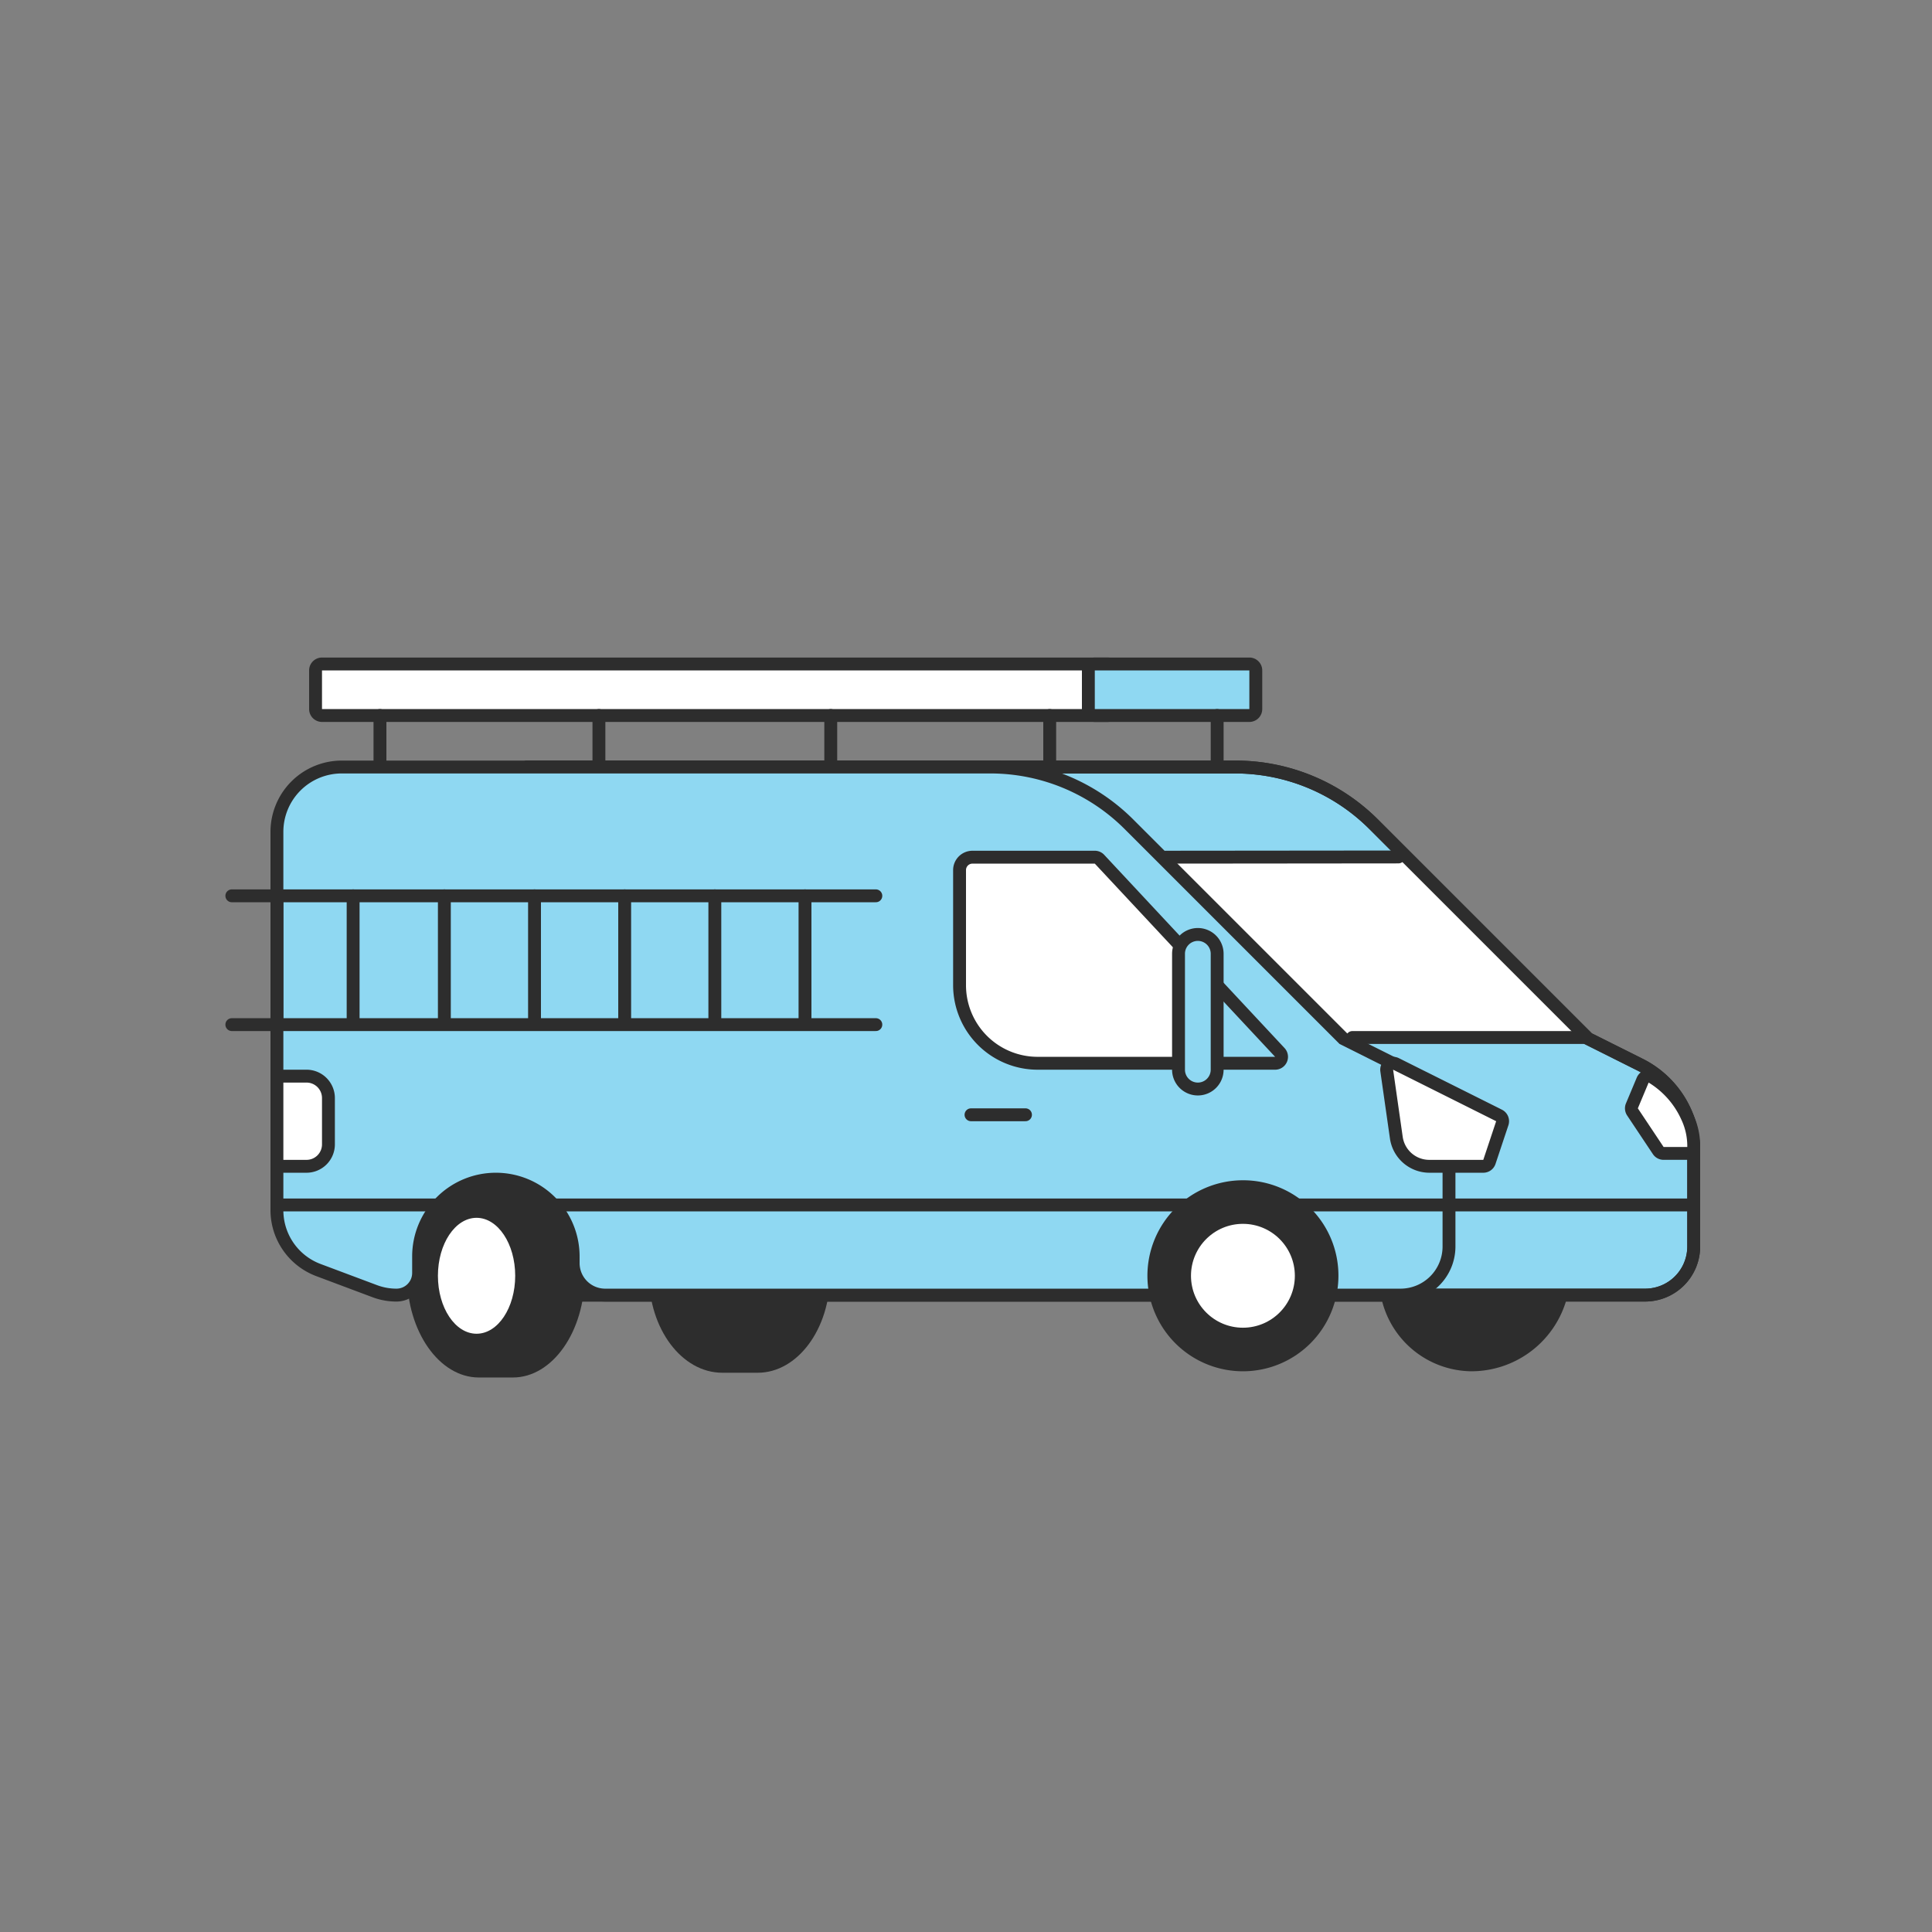 <svg xmlns="http://www.w3.org/2000/svg" width="150" height="150" viewBox="0 0 150 150"><rect x="0" y="0" width="150" height="150" fill="#808080" stroke="none"/><title>asset</title><rect x="24.5" y="51.551" width="62" height="4" rx="0.5" fill="#fff"></rect><path d="M86,52.051v3H25v-3H86m0-1H25a1,1,0,0,0-1,1v3a1,1,0,0,0,1,1H86a1,1,0,0,0,1-1v-3A1,1,0,0,0,86,51.051Z" fill="#2d2d2d"></path><rect x="84.5" y="51.551" width="13" height="4" rx="0.5" fill="#8fd8f2"></rect><path d="M97,52.051v3H85v-3H97m0-1H85a1,1,0,0,0-1,1v3a1,1,0,0,0,1,1H97a1,1,0,0,0,1-1v-3A1,1,0,0,0,97,51.051Z" fill="#2d2d2d"></path><line x1="29.5" y1="55.551" x2="29.5" y2="59.607" fill="none" stroke="#2d2d2d" stroke-linecap="round" stroke-linejoin="round"></line><line x1="46.5" y1="55.551" x2="46.5" y2="59.607" fill="none" stroke="#2d2d2d" stroke-linecap="round" stroke-linejoin="round"></line><line x1="64.5" y1="55.551" x2="64.5" y2="59.607" fill="none" stroke="#2d2d2d" stroke-linecap="round" stroke-linejoin="round"></line><line x1="81.5" y1="55.551" x2="81.5" y2="59.607" fill="none" stroke="#2d2d2d" stroke-linecap="round" stroke-linejoin="round"></line><line x1="94.5" y1="55.551" x2="94.5" y2="59.607" fill="none" stroke="#2d2d2d" stroke-linecap="round" stroke-linejoin="round"></line><path d="M56.08,106.066c-2.856,0-5.179-3.17-5.179-7.067,0-3.838,2.3-6.961,5.127-6.961h2.773c2.827,0,5.127,3.123,5.127,6.961,0,3.897-2.287,7.067-5.098,7.067Z" fill="#2d2d2d"></path><path d="M58.801,92.551c2.548,0,4.613,2.887,4.613,6.447,0,3.561-2.036,6.553-4.583,6.553H56.079c-2.548,0-4.665-2.992-4.665-6.553,0-3.56,2.065-6.447,4.613-6.447h2.773m0-1.029h-2.773c-3.111,0-5.642,3.354-5.642,7.476,0,4.18,2.554,7.581,5.693,7.581h2.752c3.094,0,5.612-3.401,5.612-7.581C64.443,94.876,61.912,91.523,58.801,91.523Z" fill="#2d2d2d"></path><path d="M114.227,106.009a6.781,6.781,0,0,1-6.687-6.873q.001-.069.003-.139a6.958,6.958,0,0,1,13.915,0A7.219,7.219,0,0,1,114.227,106.009Z" fill="#2d2d2d"></path><path d="M114.5,92.551a6.473,6.473,0,0,1,6.5,6.446,6.806,6.806,0,0,1-6.773,6.554,6.337,6.337,0,0,1-6.23-6.444q.001-.055.003-.111a6.473,6.473,0,0,1,6.5-6.446m0-.915a7.397,7.397,0,0,0-7.415,7.361,7.233,7.233,0,0,0,6.993,7.466q.075.002.149.003a7.683,7.683,0,0,0,7.689-7.47A7.397,7.397,0,0,0,114.5,91.636Z" fill="#2d2d2d"></path><path d="M41,100.551a.5.5,0,0,1-.5-.499V60.051a.5.5,0,0,1,.499-.5H95.894a15.142,15.142,0,0,1,10.777,4.464l16.625,16.625,4.006,2.003a7.552,7.552,0,0,1,4.197,6.791v7.348a3.773,3.773,0,0,1-3.769,3.769Z" fill="#8fd8f2"></path><path d="M95.894,60.051a14.742,14.742,0,0,1,10.424,4.318L123,81.051l4.079,2.04A7.093,7.093,0,0,1,131,89.435v7.347a3.269,3.269,0,0,1-3.269,3.269H41v-40H95.894m0-1H41a1,1,0,0,0-1,1v40a1,1,0,0,0,1,1h86.731A4.274,4.274,0,0,0,132,96.782v-7.347a8.048,8.048,0,0,0-4.473-7.238l-3.934-1.967L107.025,63.662A15.639,15.639,0,0,0,95.894,59.051Z" fill="#2d2d2d"></path><polygon points="90 66.551 109.592 66.533 122.5 80.551 104.99 80.629 90 66.551" fill="#fff"></polygon><path d="M95.894,60.051a14.742,14.742,0,0,1,10.424,4.318L123,81.051l4.079,2.04A7.093,7.093,0,0,1,131,89.435v7.347a3.269,3.269,0,0,1-3.269,3.269H41v-40H95.894m0-1H41a1,1,0,0,0-1,1v40a1,1,0,0,0,1,1h86.731A4.274,4.274,0,0,0,132,96.782v-7.347a8.048,8.048,0,0,0-4.473-7.238l-3.934-1.967L107.025,63.662A15.639,15.639,0,0,0,95.894,59.051Z" fill="#2d2d2d"></path><path d="M37.179,106.5c-2.828,0-5.128-3.366-5.128-7.503,0-4.077,2.271-7.394,5.062-7.394h2.773c2.791,0,5.062,3.317,5.062,7.394,0,4.137-2.3,7.503-5.127,7.503Z" fill="#2d2d2d"></path><path d="M39.887,92.051c2.548,0,4.613,3.11,4.613,6.945,0,3.836-2.131,7.055-4.679,7.055H37.179c-2.548,0-4.679-3.219-4.679-7.055,0-3.836,2.065-6.945,4.613-6.945h2.773m0-.897h-2.773c-3.09,0-5.51,3.445-5.51,7.842,0,4.385,2.501,7.952,5.576,7.952h2.642c3.075,0,5.576-3.567,5.576-7.952C45.397,94.599,42.977,91.154,39.887,91.154Z" fill="#2d2d2d"></path><ellipse cx="37" cy="99.051" rx="3.516" ry="5.016" fill="#fff"></ellipse><path d="M37,94.551c1.657,0,3,2.015,3,4.5s-1.343,4.5-3,4.5-3-2.015-3-4.5,1.343-4.5,3-4.5m0-1.032c-2.261,0-4.032,2.43-4.032,5.532s1.771,5.532,4.032,5.532,4.032-2.43,4.032-5.532S39.261,93.519,37,93.519Z" fill="#2d2d2d"></path><path d="M46.986,100.551A2.489,2.489,0,0,1,44.5,98.066v-.514a6,6,0,0,0-12,0v1.28a1.722,1.722,0,0,1-1.72,1.72,4.792,4.792,0,0,1-1.686-.306L24.714,98.603A4.977,4.977,0,0,1,21.5,93.966V64.583a5.038,5.038,0,0,1,5.032-5.032H76.894A15.142,15.142,0,0,1,87.671,64.016l16.625,16.625,4.006,2.003a7.552,7.552,0,0,1,4.197,6.791v7.348a3.773,3.773,0,0,1-3.769,3.769Z" fill="#8fd8f2"></path><path d="M76.894,60.051a14.742,14.742,0,0,1,10.424,4.318L104,81.051l4.079,2.04A7.093,7.093,0,0,1,112,89.435v7.347a3.269,3.269,0,0,1-3.269,3.269H46.986A1.986,1.986,0,0,1,45,98.065h0v-.514a6.5,6.5,0,0,0-6.5-6.5h0a6.5,6.5,0,0,0-6.5,6.5h0v1.28a1.22,1.22,0,0,1-1.22,1.22h0a4.301,4.301,0,0,1-1.51-.274L24.889,98.135A4.453,4.453,0,0,1,22,93.966V64.583a4.532,4.532,0,0,1,4.532-4.532H76.894m0-1H26.532A5.538,5.538,0,0,0,21,64.583V93.966a5.478,5.478,0,0,0,3.538,5.106l4.38,1.643a5.283,5.283,0,0,0,1.861.338A2.223,2.223,0,0,0,33,98.831V97.551a5.5,5.5,0,0,1,11,0v.514a2.989,2.989,0,0,0,2.986,2.986h61.745A4.274,4.274,0,0,0,113,96.782v-7.347a8.048,8.048,0,0,0-4.473-7.238l-3.934-1.967L88.025,63.662A15.639,15.639,0,0,0,76.894,59.051Z" fill="#2d2d2d"></path><line x1="22" y1="93.551" x2="131" y2="93.551" fill="none" stroke="#2d2d2d" stroke-linecap="round" stroke-linejoin="round"></line><path d="M22,90.551a.5.5,0,0,1-.5-.499V84.051a.5.5,0,0,1,.499-.5h1.799A1.703,1.703,0,0,1,25.5,85.253v3.598a1.703,1.703,0,0,1-1.701,1.701Z" fill="#fff"></path><path d="M23.799,84.051A1.201,1.201,0,0,1,25,85.253v3.597a1.201,1.201,0,0,1-1.201,1.201H22v-6h1.799m0-1H22a1,1,0,0,0-1,1v6a1,1,0,0,0,1,1h1.799A2.204,2.204,0,0,0,26,88.85V85.253A2.204,2.204,0,0,0,23.799,83.051Z" fill="#2d2d2d"></path><path d="M94.295,75.933l-8.973-9.399H75.347a.847.847,0,0,0-.847.847v9.055a5.959,5.959,0,0,0,5.959,5.959q.078,0,.155-.002L94,82.051Z" fill="#fff"></path><path d="M85,67.051l14,15H80.559A5.559,5.559,0,0,1,75,76.492V67.553a.501.501,0,0,1,.501-.501H85m0-1H75.501A1.503,1.503,0,0,0,74,67.553v8.94a6.567,6.567,0,0,0,6.559,6.559H99a1,1,0,0,0,.731-1.682l-14-15A1.0 1,0,0,0,85,66.051Z" fill="#2d2d2d"></path><line x1="79.618" y1="86.551" x2="75.389" y2="86.551" fill="none" stroke="#2d2d2d" stroke-linecap="round" stroke-linejoin="round"></line><line x1="105" y1="80.551" x2="123" y2="80.551" fill="none" stroke="#2d2d2d" stroke-linecap="round" stroke-linejoin="round"></line><line x1="90.5" y1="66.551" x2="108.574" y2="66.534" fill="none" stroke="#2d2d2d" stroke-linecap="round" stroke-linejoin="round"></line><path d="M93,84.551a1.502,1.502,0,0,1-1.5-1.5v-9a1.5,1.5,0,0,1,3,0v9A1.502,1.502,0,0,1,93,84.551Z" fill="#8fd8f2"></path><path d="M93,73.051a1,1,0,0,1,1,1v9a1,1,0,1,1-2,0v-9a1,1,0,0,1,1-1m0-1a2.002,2.002,0,0,0-2,2v9a2,2,0,1,0,4,0v-9A2.002,2.002,0,0,0,93,72.051Z" fill="#2d2d2d"></path><path d="M96.525,106.009a6.958,6.958,0,1,1,6.933-7.012A6.958,6.958,0,0,1,96.525,106.009Z" fill="#2d2d2d"></path><path d="M96.5,92.551A6.5,6.5,0,1,1,90,99.106q-0-.055,0-.109a6.473,6.473,0,0,1,6.5-6.446m0-.915a7.415,7.415,0,1,0,7.415,7.415l-0-.054A7.397,7.397,0,0,0,96.5,91.636Z" fill="#2d2d2d"></path><circle cx="96.5" cy="99.051" r="4.5" fill="#fff" stroke="#2d2d2d" stroke-linecap="round" stroke-linejoin="round" stroke-width="0.936"></circle><line x1="18" y1="69.551" x2="68" y2="69.551" fill="none" stroke="#2d2d2d" stroke-linecap="round" stroke-linejoin="round"></line><line x1="68" y1="79.551" x2="18" y2="79.551" fill="none" stroke="#2d2d2d" stroke-linecap="round" stroke-linejoin="round"></line><line x1="62.5" y1="69.551" x2="62.5" y2="79.051" fill="none" stroke="#2d2d2d" stroke-linecap="round" stroke-linejoin="round"></line><line x1="55.5" y1="69.551" x2="55.5" y2="79.051" fill="none" stroke="#2d2d2d" stroke-linecap="round" stroke-linejoin="round"></line><line x1="48.5" y1="69.551" x2="48.5" y2="79.051" fill="none" stroke="#2d2d2d" stroke-linecap="round" stroke-linejoin="round"></line><line x1="41.5" y1="69.551" x2="41.5" y2="79.051" fill="none" stroke="#2d2d2d" stroke-linecap="round" stroke-linejoin="round"></line><line x1="34.5" y1="69.551" x2="34.5" y2="79.051" fill="none" stroke="#2d2d2d" stroke-linecap="round" stroke-linejoin="round"></line><line x1="27.417" y1="69.551" x2="27.417" y2="79.051" fill="none" stroke="#2d2d2d" stroke-linecap="round" stroke-linejoin="round"></line><line x1="21.5" y1="69.551" x2="21.5" y2="79.051" fill="none" stroke="#2d2d2d" stroke-linecap="round" stroke-linejoin="round"></line><path d="M129.162,89.551a.5.5,0,0,1-.416-.223l-2-3a.5.5,0,0,1-.045-.471l.838-2a.5.5,0,0,1,.654-.268l.03.014a6.938,6.938,0,0,1,2.764,3.101,5.255,5.255,0,0,1,.513,2.347.5.5,0,0,1-.499.5h-1.839Z" fill="#fff"></path><path d="M128,84.051a6.466,6.466,0,0,1,2.539,2.875A4.8,4.8,0,0,1,131,89.051h-1.838l-2-3,.838-2m0-1a1,1,0,0,0-.922.613l-.838,2a1,1,0,0,0,.09.941l2,3a1,1,0,0,0,.832.445H131a1,1,0,0,0,1-1,5.753,5.753,0,0,0-.564-2.568,7.476,7.476,0,0,0-2.989-3.327A1.0 1,0,0,0,128,83.051Z" fill="#2d2d2d"></path><path d="M110.968,90.551a2.595,2.595,0,0,1-2.557-2.217l-.745-5.212a.5.5,0,0,1,.719-.518l8,4a.499.499,0,0,1,.25.605l-1,3a.499.499,0,0,1-.474.342Z" fill="#fff"></path><path d="M108.162,83.051l8,4-1,3H110.968a2.083,2.083,0,0,1-2.062-1.788l-.745-5.212m0-1a1.0 1,0,0,0-.99,1.141l.745,5.212a3.098,3.098,0,0,0,3.052,2.647h4.194a1,1,0,0,0,.949-.684l1-3a1,1,0,0,0-.501-1.211l-8-4A.999.999,0,0,0,108.162,82.051Z" fill="#2d2d2d"></path></svg>